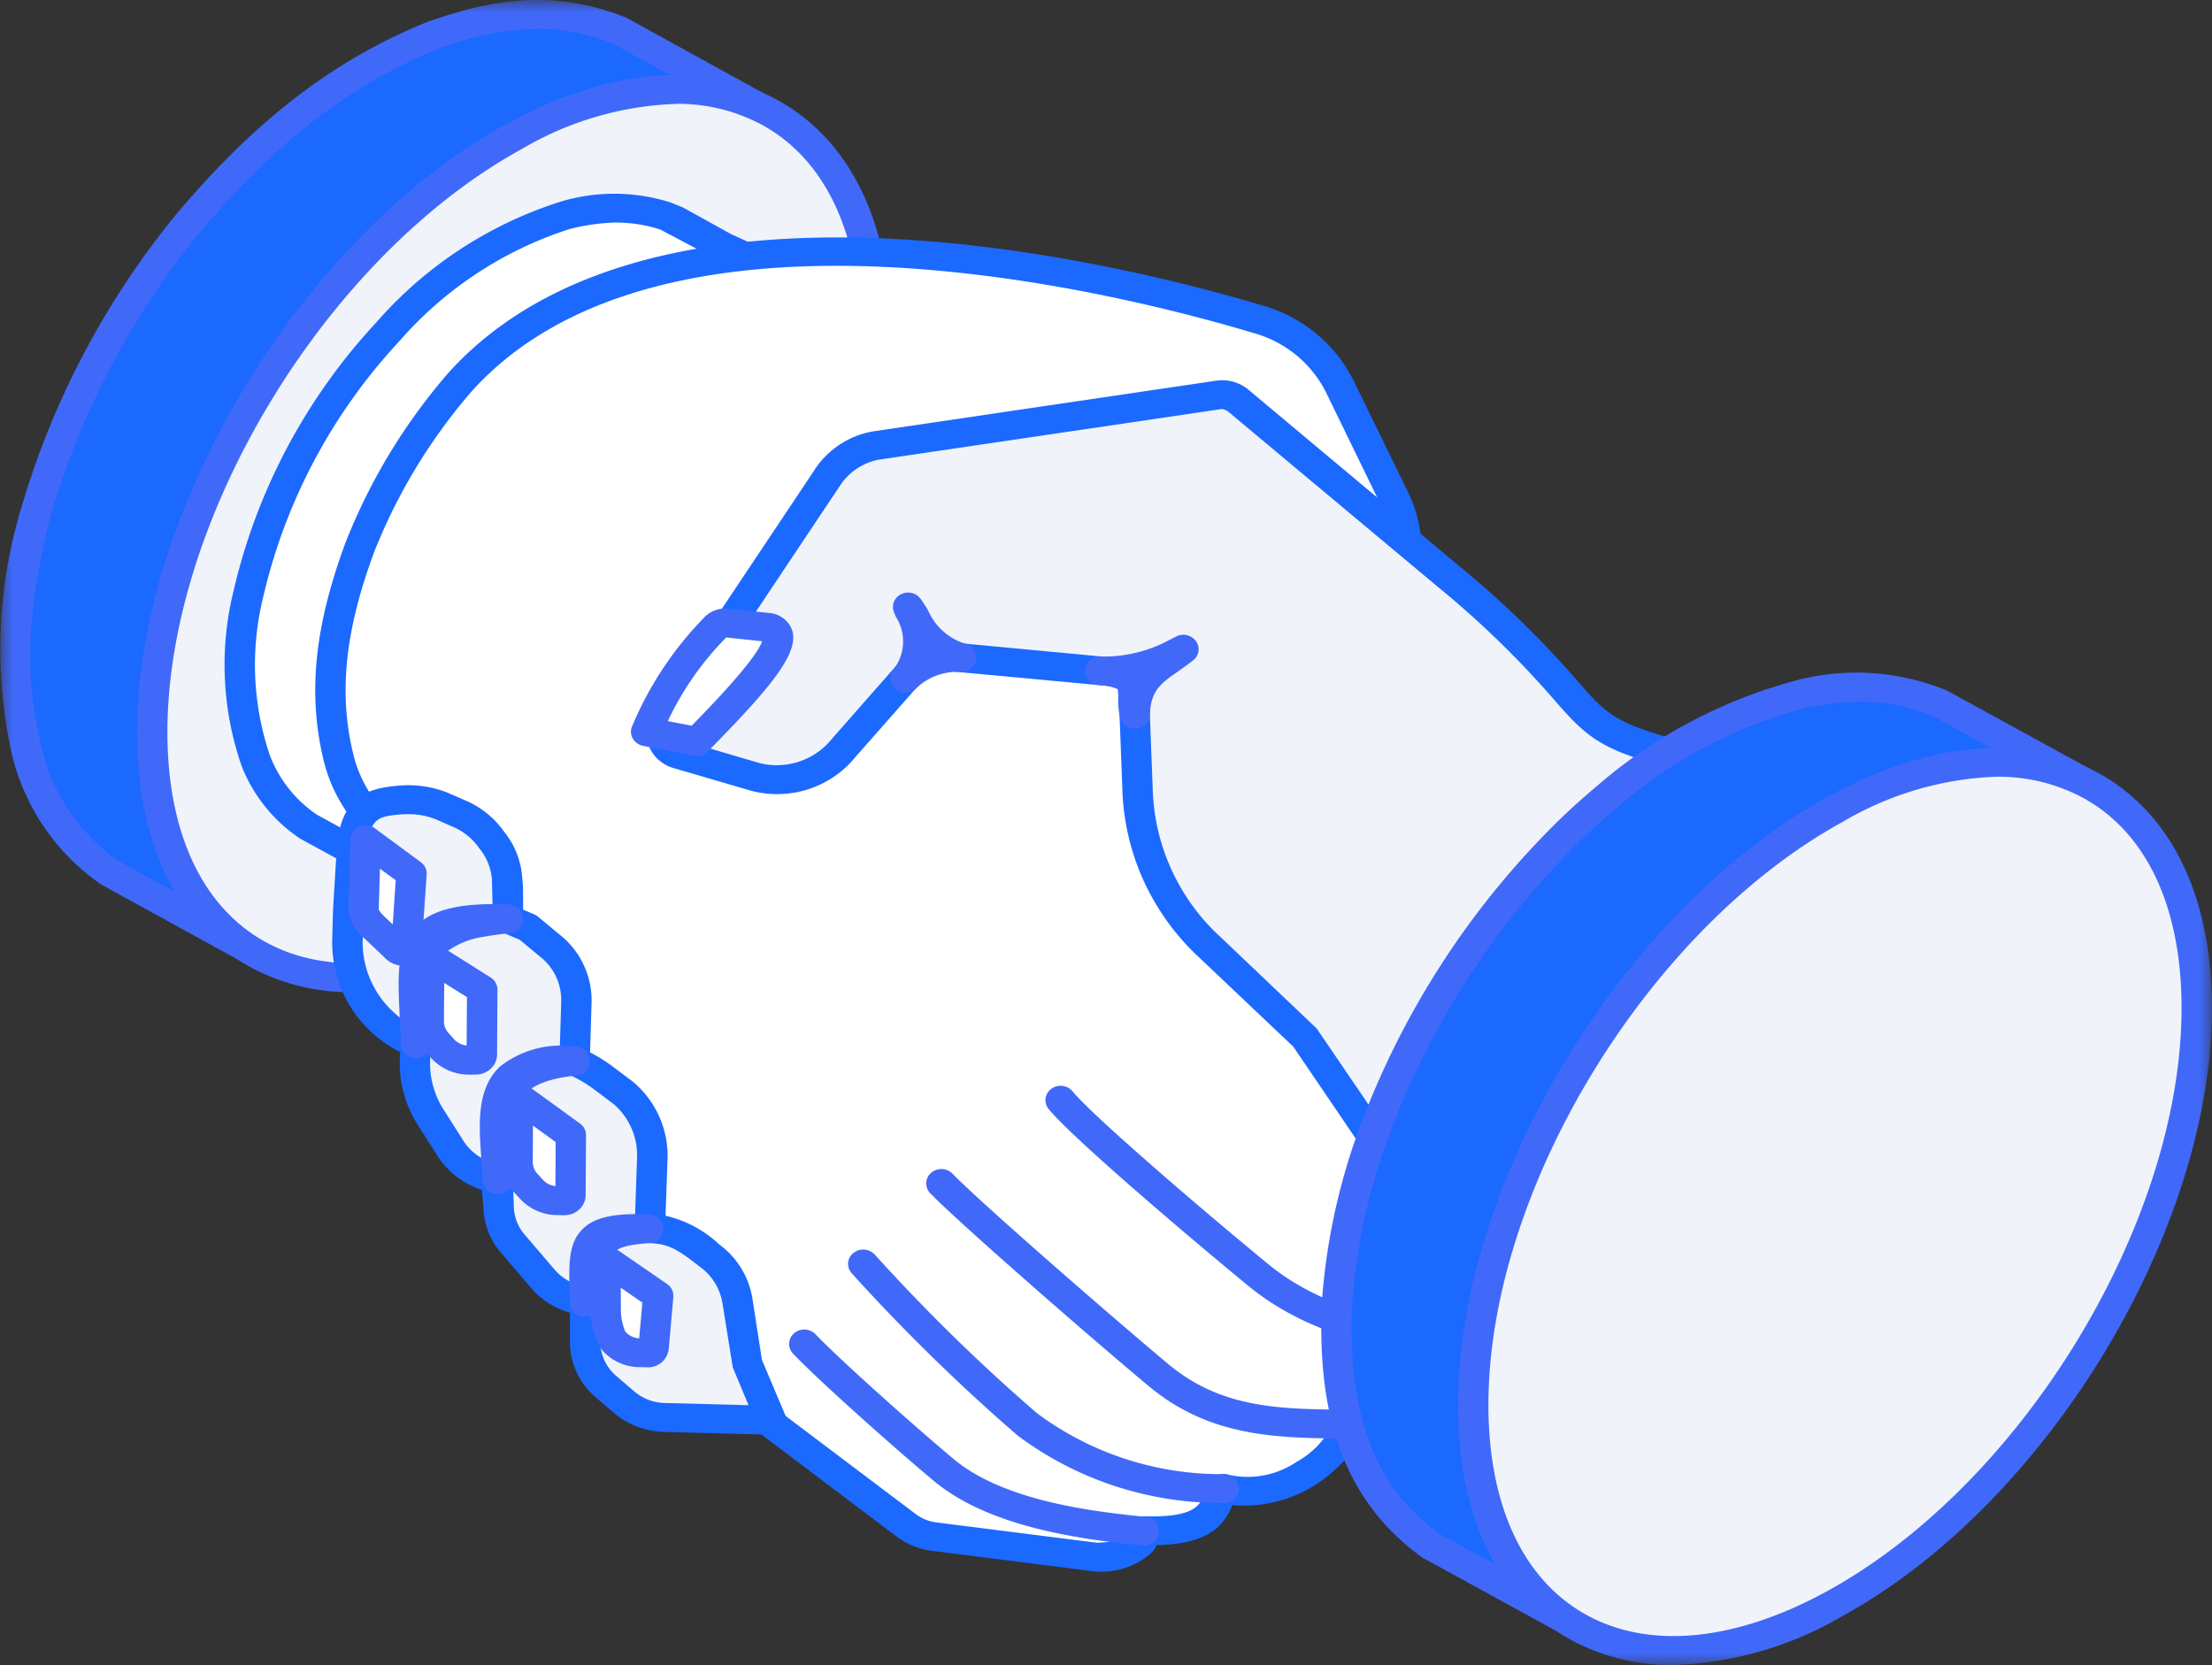 <svg xmlns="http://www.w3.org/2000/svg" width="89" height="67" fill="none" viewBox="0 0 89 67"><rect x="0" y="0" width="89" height="67" fill="#333333" stroke="none"/><g clip-path="url(#a)"><mask id="b" width="89" height="67" x="0" y="0" maskUnits="userSpaceOnUse" style="mask-type:luminance"><path fill="#fff" d="M89 0H0v67h89z"/></mask><g fill-rule="evenodd" clip-rule="evenodd" mask="url(#b)"><path fill="#1b69ff" d="M24.952 1.248c-2.669-1.077-4.917-.75-7.57.188A24.87 24.87 0 0 0 7.618 8.92c-2.8 3.399-4.883 7.32-6.127 11.53a18.95 18.95 0 0 0-.426 9.722 8.27 8.27 0 0 0 3.324 4.923L6.388 36.2l3.505 1.918L30.408 4.25z"/><path fill="#4069fa" d="M21.614 1.16c-1.378.04-2.738.317-4.02.82-3.492 1.431-6.433 3.688-9.498 7.303a32.3 32.3 0 0 0-6.018 11.331c-.992 3.768-1.116 6.507-.418 9.431a7.73 7.73 0 0 0 3.096 4.592l4.912 2.687L29.58 4.463l-4.901-2.697a8.1 8.1 0 0 0-3.065-.61M9.892 38.696a.65.65 0 0 1-.306-.073L4.084 35.6a8.88 8.88 0 0 1-3.61-5.264 19.6 19.6 0 0 1 .42-10.023A33.5 33.5 0 0 1 7.134 8.57c3.208-3.787 6.293-6.147 10.01-7.668C19.511.063 22.107-.53 25.19.71q.036.015.07.034l5.457 3.006a.58.58 0 0 1 .282.35.56.56 0 0 1-.06.445L10.418 38.41a.6.6 0 0 1-.37.266.6.6 0 0 1-.156.02"/><path fill="#f0f3fa" d="M20.681 37.447c8.038-4.41 14.555-15.136 14.555-23.958S28.722 1.08 20.682 5.495c-8.04 4.415-14.56 15.143-14.56 23.967s6.52 12.395 14.56 7.985"/><path fill="#4069fa" d="M27.18 4.182a13.1 13.1 0 0 0-6.19 1.817C13.131 10.31 6.736 20.837 6.736 29.463c0 4.049 1.409 7.051 3.957 8.448s5.993 1.063 9.683-.968c7.855-4.31 14.247-14.833 14.247-23.457 0-4.059-1.408-7.064-3.961-8.46a7.16 7.16 0 0 0-3.489-.849M14.177 39.922a8.4 8.4 0 0 1-4.097-1.002c-2.943-1.615-4.564-4.978-4.564-9.458 0-8.997 6.665-19.978 14.864-24.471 4.08-2.242 7.953-2.582 10.897-.967s4.573 4.978 4.573 9.466c0 8.992-6.667 19.964-14.86 24.457v.005a14.4 14.4 0 0 1-6.812 1.97"/><path fill="#fff" d="m27.19 8.858-.381-.153a6.82 6.82 0 0 0-4.05-.044 16.07 16.07 0 0 0-7.165 4.709 23.14 23.14 0 0 0-5.61 10.576 11.8 11.8 0 0 0 .307 6.666 5.7 5.7 0 0 0 2.088 2.634l1.44.785.537.296c1.918 1.268 3.336 1.95 7.772-.484 4.435-2.435 10.483-12.384 10.483-17.258 0-4.875-1.343-5.718-3.476-6.657z"/><path fill="#1b69ff" d="M24.824 8.953a8.4 8.4 0 0 0-1.919.267 15.3 15.3 0 0 0-6.86 4.535 22.57 22.57 0 0 0-5.465 10.31 11.37 11.37 0 0 0 .285 6.35 5.08 5.08 0 0 0 1.883 2.366l1.91 1.046c1.673 1.106 2.85 1.887 7.164-.484 4.28-2.353 10.177-12.062 10.177-16.758 0-4.76-1.31-5.332-3.123-6.128l-2.308-1.22a5.8 5.8 0 0 0-1.745-.282m-7.44 27.106a5.85 5.85 0 0 1-3.377-1.26l-1.932-1.056a6.25 6.25 0 0 1-2.347-2.909 12.4 12.4 0 0 1-.345-6.996 23.73 23.73 0 0 1 5.748-10.854 16.43 16.43 0 0 1 7.447-4.878 7.5 7.5 0 0 1 4.422.045l.428.174.068.03 1.943 1.076c2.264.987 3.785 2.034 3.785 7.15 0 5.092-6.152 15.219-10.79 17.761-2.258 1.24-3.81 1.714-5.049 1.714"/><path fill="#fff" d="m36.438 61.363-9.016-6.802-11.547-20.775a5.67 5.67 0 0 1-2.272-3.366 14.2 14.2 0 0 1 .888-8.433 23.2 23.2 0 0 1 4.013-6.602c7.14-7.936 23.05-5.244 32.097-2.538.727.2 1.402.552 1.98 1.034a5.2 5.2 0 0 1 1.365 1.756l2.118 4.342c.523 1.029.658 2.209.381 3.328l-1.77 7.614 9.684 20.966-10.148 5.372c.205.647-2.234 3.378-4.982 2.637-.383.549-.132 1.792-3.204 1.698.132.549-.623 1.062-1.996 1.062l-6.415-.82a2.4 2.4 0 0 1-1.176-.473"/><path fill="#1b69ff" d="m27.904 54.182 8.916 6.725c.252.196.554.32.872.356l6.418.814c.863 0 1.282-.276 1.32-.375a.52.52 0 0 1 .122-.484.65.65 0 0 1 .489-.202c2.054.054 2.242-.45 2.435-.943q.093-.264.245-.5a.63.63 0 0 1 .672-.236 3.52 3.52 0 0 0 2.771-.509 3.52 3.52 0 0 0 1.447-1.496c-.083-.262.049-.444.3-.578l9.661-5.12-9.454-20.477a.58.58 0 0 1-.039-.36l1.771-7.615a4.25 4.25 0 0 0-.342-2.965l-2.113-4.341a4.6 4.6 0 0 0-1.214-1.563 4.7 4.7 0 0 0-1.762-.918c-5.42-1.625-23.71-6.242-31.453 2.365a22.6 22.6 0 0 0-3.904 6.434c-1.173 3.16-1.441 5.658-.862 8.093a5.05 5.05 0 0 0 2.046 3.032.6.6 0 0 1 .176.193zm16.147 9.05h-.025l-6.493-.824a2.95 2.95 0 0 1-1.475-.592l-9.013-6.802a.6.6 0 0 1-.162-.182L15.4 34.164a6.26 6.26 0 0 1-2.385-3.59c-.639-2.686-.359-5.388.904-8.784a23.7 23.7 0 0 1 4.107-6.77c8.247-9.164 27.158-4.41 32.759-2.73a5.9 5.9 0 0 1 2.195 1.153 5.8 5.8 0 0 1 1.518 1.948l2.119 4.34c.58 1.146.73 2.458.424 3.703l-1.725 7.427 9.595 20.793a.566.566 0 0 1-.259.741l-9.859 5.22a3.5 3.5 0 0 1-.945 1.395c-.552.554-1.22.98-1.957 1.25a5.4 5.4 0 0 1-2.308.305c-.318.776-.886 1.566-3.044 1.61q-.068.15-.176.277a3.02 3.02 0 0 1-2.318.78"/><path fill="#f0f3fa" d="m62.708 52.576-5.76-4.296-4.4-6.478-3.852-3.669a9.1 9.1 0 0 1-2.12-2.911 9 9 0 0 1-.81-3.498l-.177-4.607-8.336-.784-3.297 3.75c-.414.518-.97.907-1.603 1.117a3.46 3.46 0 0 1-1.96.067l-3.104-.907a.92.92 0 0 1-.675-.972.85.85 0 0 1 .147-.391l6.481-9.713a2.96 2.96 0 0 1 1.987-1.353l13.848-2.045a1.04 1.04 0 0 1 .82.302l8.362 6.997c7.274 6.088 3.817 5.98 11.061 7.628a48.4 48.4 0 0 1 6.64 2.237c5.08 9.565-2.541 16.569-9.985 18.768 0 0-2.626 1.023-3.271.76"/><path fill="#1b69ff" d="M62.979 52.04a10 10 0 0 0 2.766-.761c3.785-1.122 8.467-3.837 10.387-8.148 1.336-2.997 1.132-6.231-.616-9.624l-1.532-.577a33 33 0 0 0-4.805-1.55c-4.64-1.057-5.083-1.432-6.66-3.235a38 38 0 0 0-4.665-4.527l-8.363-6.992a.6.6 0 0 0-.325-.168l-13.838 2.044a2.42 2.42 0 0 0-1.564 1.091l-6.483 9.713a.29.29 0 0 0-.031.291.3.3 0 0 0 .223.202l3.107.913c.53.128 1.088.102 1.604-.076s.969-.499 1.305-.925l3.299-3.75a.64.64 0 0 1 .528-.203l8.336.785a.59.59 0 0 1 .55.553l.176 4.612a8.4 8.4 0 0 0 .756 3.287 8.4 8.4 0 0 0 1.994 2.73l3.85 3.663 4.424 6.494zm.014 1.15a1.4 1.4 0 0 1-.528-.088.6.6 0 0 1-.137-.074l-5.757-4.292a.6.6 0 0 1-.136-.143l-4.402-6.479-3.768-3.57a9.7 9.7 0 0 1-2.243-3.087 9.6 9.6 0 0 1-.864-3.707l-.156-4.108-7.483-.698-3.092 3.507a4.04 4.04 0 0 1-1.899 1.306 4.1 4.1 0 0 1-2.31.061l-3.106-.908a1.51 1.51 0 0 1-1.012-.913 1.39 1.39 0 0 1 .15-1.314l6.483-9.713a3.5 3.5 0 0 1 1.028-1.064 3.55 3.55 0 0 1 1.379-.55l13.848-2.045a1.67 1.67 0 0 1 1.32.436l8.363 6.998a39 39 0 0 1 4.797 4.651c1.366 1.57 1.616 1.847 6.005 2.85 1.697.405 3.36.941 4.972 1.605l1.74.65c.14.051.257.152.328.283 1.978 3.728 2.238 7.46.753 10.794-2.088 4.68-7.107 7.61-11.107 8.794a10.6 10.6 0 0 1-3.162.815"/><path fill="#4069fa" d="M49.226 60.478h-.02a13.65 13.65 0 0 1-8.259-2.71 77 77 0 0 1-6.68-6.533.56.56 0 0 1 .07-.815.635.635 0 0 1 .86.064 74 74 0 0 0 6.528 6.385 12.4 12.4 0 0 0 7.525 2.449.59.59 0 0 1 .553.364.577.577 0 0 1-.344.762.6.6 0 0 1-.231.034M54.205 57.894h-.008l-.264-.005c-2.58-.035-5.25-.069-7.69-2.093-2.058-1.708-7.667-6.587-8.815-7.782a.56.56 0 0 1 .036-.82.636.636 0 0 1 .862.035c1.126 1.17 6.678 5.995 8.72 7.693 2.1 1.738 4.436 1.773 6.906 1.803l.264.005a.6.6 0 0 1 .555.357q.046.109.048.226a.6.6 0 0 1-.186.412.6.6 0 0 1-.425.166M60.426 54.939h-.067c-3.617-.375-7.378-.928-10.138-3.2-2.21-1.816-7.08-5.944-8.032-7.115a.56.56 0 0 1 .11-.809.63.63 0 0 1 .856.099c.773.953 5.063 4.646 7.864 6.947 2.495 2.054 5.905 2.553 9.472 2.923a.59.59 0 0 1 .518.387.574.574 0 0 1-.358.737.6.6 0 0 1-.226.032M46.021 62.19h-.063c-2.78-.271-6.25-.809-8.406-2.615-1.78-1.492-4.696-4.104-5.645-5.106a.56.56 0 0 1 .046-.82.63.63 0 0 1 .863.044c.899.948 3.8 3.546 5.546 5.012 1.897 1.586 5.123 2.08 7.725 2.331a.59.59 0 0 1 .517.404.6.6 0 0 1 .026.228.6.6 0 0 1-.202.377.6.6 0 0 1-.404.147"/><path fill="#1b69ff" d="m83.626 31.353-5.523-3.028a8.9 8.9 0 0 0-5.457-.436 19.2 19.2 0 0 0-7.97 4.153c-.422.356-.968.84-1.363 1.22a32.9 32.9 0 0 0-8.12 12.533 24.6 24.6 0 0 0-1.416 6.89c-.083 3.643.528 7.169 3.762 9.494L63.04 65.2z"/><path fill="#4069fa" d="M74.892 28.239c-.716.01-1.43.084-2.134.222-2.848.72-5.482 2.1-7.683 4.029-.406.34-.94.814-1.329 1.185a32.5 32.5 0 0 0-7.97 12.31 24.3 24.3 0 0 0-1.388 6.735c-.065 2.953.273 6.666 3.521 8.997l4.911 2.69 19.97-32.839-4.987-2.74a7.6 7.6 0 0 0-2.91-.593M63.045 65.778a.6.6 0 0 1-.303-.079l-5.504-3.017c-3.753-2.691-4.143-6.76-4.07-10.015a25.4 25.4 0 0 1 1.449-7.056 33.7 33.7 0 0 1 8.266-12.76c.409-.39.963-.883 1.396-1.244a20.1 20.1 0 0 1 8.22-4.286 9.57 9.57 0 0 1 5.845.47l5.59 3.064a.57.57 0 0 1 .3.579.6.6 0 0 1-.076.216L63.575 65.485a.61.61 0 0 1-.528.292"/><path fill="#f0f3fa" d="M73.833 64.524c8.041-4.41 14.556-15.13 14.556-23.958s-6.514-12.404-14.556-7.994-14.556 15.15-14.556 23.968c0 8.82 6.514 12.398 14.556 7.984"/><path fill="#4069fa" d="M80.332 31.254a13.1 13.1 0 0 0-6.192 1.818c-7.86 4.316-14.254 14.838-14.254 23.464 0 4.054 1.409 7.056 3.956 8.453s5.997 1.057 9.683-.967c7.859-4.315 14.25-14.838 14.25-23.458 0-4.054-1.402-7.056-3.961-8.458a7.2 7.2 0 0 0-3.486-.85M67.325 67.001A8.46 8.46 0 0 1 63.23 66c-2.947-1.615-4.57-4.976-4.57-9.46 0-8.997 6.67-19.97 14.862-24.467 4.083-2.243 7.959-2.588 10.904-.969s4.572 4.978 4.572 9.462c0 8.992-6.671 19.963-14.863 24.462A14.34 14.34 0 0 1 67.325 67"/><path fill="#f0f3fa" d="m31.02 57.153-4.257-.118a2.6 2.6 0 0 1-1.694-.647l-.657-.568a2.39 2.39 0 0 1-.864-1.862v-1.584l-.366-.095a2.56 2.56 0 0 1-1.346-.834l-1.181-1.382a2.34 2.34 0 0 1-.585-1.483l-.043-1.106-.43-.143A2.75 2.75 0 0 1 18.1 46.17l-.746-1.18a4 4 0 0 1-.644-2.493l.03-.504a4.44 4.44 0 0 1-2.022-1.654 4.4 4.4 0 0 1-.733-2.494l.03-1.23.154-2.582c.165-1.437.698-1.738 1.918-1.837a3.7 3.7 0 0 1 1.699.242l.683.3c.537.227.997.6 1.328 1.077.353.436.565.968.606 1.526l.034.385.008 1.254.808.349.875.726c.348.277.625.63.81 1.033a2.8 2.8 0 0 1 .253 1.284l-.07 2.329a5.8 5.8 0 0 1 1.079.622l.875.657a3.3 3.3 0 0 1 .875 1.152c.202.443.303.925.296 1.411l-.104 2.894a3.7 3.7 0 0 1 2.414 1.096 2.82 2.82 0 0 1 1.117 1.867l.375 2.41z"/><path fill="#1b69ff" d="M16.413 32.761c-.088 0-.184.006-.276.01-.929.08-1.227.158-1.361 1.324l-.185 3.757a3.8 3.8 0 0 0 .643 2.177 3.87 3.87 0 0 0 1.77 1.438.585.585 0 0 1 .343.557l-.032.504c-.06.76.137 1.519.557 2.158l.748 1.18a2.1 2.1 0 0 0 1.178.914l.43.149a.59.59 0 0 1 .404.523l.042 1.101c.01.423.17.829.452 1.146l1.183 1.382c.267.317.628.541 1.031.642l.366.093a.59.59 0 0 1 .449.559v1.584a1.82 1.82 0 0 0 .668 1.432l.66.568c.357.318.82.496 1.3.498l3.334.088-.633-1.521-.41-2.547a2.26 2.26 0 0 0-.903-1.495c-.913-.706-1.242-.928-2.056-.96a.6.6 0 0 1-.417-.181.6.6 0 0 1-.165-.42l.101-2.894a2.72 2.72 0 0 0-.936-2.093l-.873-.657a5.6 5.6 0 0 0-.981-.557.59.59 0 0 1-.335-.538l.07-2.336a2.22 2.22 0 0 0-.855-1.856l-.81-.672-.725-.31a.6.6 0 0 1-.36-.529l-.036-1.59a2.23 2.23 0 0 0-.491-1.229 2.47 2.47 0 0 0-1.09-.894l-.683-.3a2.9 2.9 0 0 0-1.116-.203M31.02 57.734h-.016l-4.259-.114a3.26 3.26 0 0 1-2.086-.8l-.66-.567a2.942 2.942 0 0 1-1.068-2.29V52.82a3.15 3.15 0 0 1-1.572-1.006l-1.184-1.383a2.9 2.9 0 0 1-.724-1.832l-.069-.72a3.35 3.35 0 0 1-1.808-1.413l-.749-1.176a4.6 4.6 0 0 1-.73-2.829l.008-.128a4.95 4.95 0 0 1-2.026-1.862 4.9 4.9 0 0 1-.71-2.647l.033-1.22.158-2.603c.207-1.853 1.066-2.268 2.472-2.386a4.3 4.3 0 0 1 2.002.292l.687.3c.628.266 1.169.7 1.56 1.255.425.523.68 1.161.731 1.83l.033.381.006.933.454.192a.7.7 0 0 1 .15.094l.875.726c.415.33.747.752.968 1.233.22.48.325 1.005.305 1.532l-.06 1.965q.439.225.837.513l.875.657c.447.372.806.838 1.05 1.364a3.9 3.9 0 0 1 .358 1.678l-.083 2.36a4.7 4.7 0 0 1 2.167 1.161 3.356 3.356 0 0 1 1.337 2.227l.375 2.415.936 2.217a.55.55 0 0 1-.07.543.6.6 0 0 1-.499.247"/><path fill="#fff" d="m14.707 33.793 1.848 1.363-.203 3.027c-.006.074-.107.098-.185.098-.077 0-.235-.143-.29-.192l-.763-.726a1.16 1.16 0 0 1-.481-.79z"/><path fill="#4069fa" d="m15.286 34.957-.046 1.63c0 .048.1.174.302.365l.26.246.12-1.777zm.88 3.906a1.09 1.09 0 0 1-.722-.36l-.763-.727a1.69 1.69 0 0 1-.661-1.22l.076-2.78a.58.58 0 0 1 .352-.509.64.64 0 0 1 .635.064l1.848 1.363a.56.56 0 0 1 .236.493l-.21 3.033a.72.72 0 0 1-.25.468.73.73 0 0 1-.504.174z"/><path fill="#fff" d="m17.272 38.469 2.128 1.348-.013 2.616a.22.22 0 0 1-.072.163.24.24 0 0 1-.17.065h-.265a1.43 1.43 0 0 1-1.074-.47l-.196-.212a1.3 1.3 0 0 1-.352-.908z"/><path fill="#4069fa" d="m17.872 39.552-.009 1.52a.7.7 0 0 0 .204.52l.196.217c.13.149.313.242.512.261l.013-1.945zm1.27 3.69h-.27a2.06 2.06 0 0 1-1.531-.672l-.198-.213a1.86 1.86 0 0 1-.502-1.288l.016-2.598a.58.58 0 0 1 .324-.513.64.64 0 0 1 .625.03l2.135 1.346a.58.58 0 0 1 .274.484L20 42.434a.78.78 0 0 1-.258.573.86.86 0 0 1-.595.232"/><path fill="#fff" d="m20.843 44.129 2.133 1.54-.014 2.42a.23.23 0 0 1-.154.213.3.3 0 0 1-.095.014h-.264a1.44 1.44 0 0 1-1.072-.474l-.197-.213a1.3 1.3 0 0 1-.352-.908z"/><path fill="#4069fa" d="m21.444 45.295-.008 1.432a.71.71 0 0 0 .203.523l.195.212c.13.15.314.245.513.267l.01-1.773zm1.272 3.605h-.011l-.264-.005a2.04 2.04 0 0 1-1.53-.672l-.196-.212a1.83 1.83 0 0 1-.504-1.289l.014-2.596a.58.58 0 0 1 .343-.52.64.64 0 0 1 .64.06l2.128 1.545a.57.57 0 0 1 .242.465l-.014 2.42a.8.8 0 0 1-.25.567.89.89 0 0 1-.6.237"/><path fill="#fff" d="m24.356 50.676 2.128 1.461-.183 2.093a.23.23 0 0 1-.243.208h-.284a1.44 1.44 0 0 1-1.073-.47l-.011-.014a2.47 2.47 0 0 1-.32-1.308z"/><path fill="#4069fa" d="m24.975 51.815.006.825c-.007.321.053.64.176.938a.8.8 0 0 0 .561.277l.127-1.437zm1.086 3.205h-.006l-.285-.006a2.02 2.02 0 0 1-1.528-.667 2.98 2.98 0 0 1-.483-1.703l-.017-1.963a.57.57 0 0 1 .331-.523.64.64 0 0 1 .637.044l2.132 1.467a.57.57 0 0 1 .249.52l-.183 2.092a.83.83 0 0 1-.28.534.84.84 0 0 1-.57.206"/><path fill="#f0f3fa" d="M20.441 36.98q-.54.042-1.073.143a3.63 3.63 0 0 0-2.068.96c-.44.547-.493 3.105-.564 3.906-.088-3.387-.792-5.22 3.705-5.012"/><path fill="#4069fa" d="M16.74 42.574h-.018a.6.6 0 0 1-.408-.169.6.6 0 0 1-.184-.399q-.016-.606-.05-1.146c-.077-1.585-.14-2.834.723-3.654.677-.641 1.815-.888 3.669-.809a.6.6 0 0 1 .581.563.58.58 0 0 1-.154.403.6.6 0 0 1-.391.189c-.407.044-.739.087-1.008.138a3.3 3.3 0 0 0-1.709.75 11.8 11.8 0 0 0-.4 2.952c-.015.267-.028.49-.042.647a.6.6 0 0 1-.2.384.6.6 0 0 1-.408.15"/><path fill="#fff" d="m29.207 25.063 1.687.183a.47.47 0 0 1 .352.212c.503.765-2.641 3.762-3.202 4.38l-2.052-.394a13.5 13.5 0 0 1 2.762-4.178.56.56 0 0 1 .45-.203"/><path fill="#4069fa" d="m26.869 29.019.959.182.196-.197c1.903-1.955 2.509-2.82 2.64-3.2l-1.445-.152a12.1 12.1 0 0 0-2.35 3.367m1.18 1.403a.5.5 0 0 1-.125-.015l-2.049-.395a.62.62 0 0 1-.42-.301.55.55 0 0 1-.017-.498 14 14 0 0 1 2.88-4.35 1.16 1.16 0 0 1 .958-.37l1.686.174a1.08 1.08 0 0 1 .806.479c.568.872-.514 2.246-2.847 4.642a16 16 0 0 0-.412.429.62.62 0 0 1-.46.202"/><path fill="#f0f3fa" d="M23.123 42.7c-.984.099-2.208.39-2.654 1.215a18 18 0 0 0-.44 3.556c-.102-2.454-.812-4.948 3.099-4.77"/><path fill="#4069fa" d="M20.027 48.055h-.02a.6.6 0 0 1-.406-.163.6.6 0 0 1-.185-.394q-.019-.438-.05-.872c-.098-1.373-.198-2.79.732-3.693a3.96 3.96 0 0 1 3.059-.815c.15.002.295.062.402.167a.578.578 0 0 1-.366.993c-1.15.114-1.922.436-2.174.904-.19.82-.295 1.657-.316 2.499-.023.349-.044.651-.068.854a.6.6 0 0 1-.203.373.6.6 0 0 1-.402.145"/><path fill="#f0f3fa" d="M26.078 49.45c-2.377.148-2.388 1.101-2.54 3.012-.053-2.34-.27-3.112 2.54-3.012"/><path fill="#4069fa" d="M23.545 52.968h-.014a.55.55 0 0 1-.54-.292.5.5 0 0 1-.059-.207l-.012-.43c-.033-1.185-.057-2.04.548-2.607.481-.455 1.233-.618 2.641-.568a.606.606 0 0 1 .587.573c0 .152-.06.298-.167.408a.6.6 0 0 1-.406.18c-1.784.109-1.818.538-1.96 2.34q-.002.03-.008.07v.009a.66.66 0 0 1-.605.523"/><path fill="#f0f3fa" d="M36.538 24.426c.182.488.874 1.744-.104 2.864a2.754 2.754 0 0 1 2.234-.825c-1.254-.301-1.631-1.328-2.13-2.04"/><path fill="#4069fa" d="M36.434 27.872a.63.63 0 0 1-.547-.323.56.56 0 0 1 .079-.63 1.84 1.84 0 0 0 .077-2.104l-.079-.192a.57.57 0 0 1 .298-.716.63.63 0 0 1 .786.198q.15.216.298.464c.135.313.337.593.59.822.255.23.556.402.883.506a.579.579 0 0 1 .454.637.6.6 0 0 1-.206.367.6.6 0 0 1-.399.142 2.35 2.35 0 0 0-1.794.647.6.6 0 0 1-.44.182"/><path fill="#f0f3fa" d="M47.614 26.121a6.26 6.26 0 0 1-3.337.872c1.76.168 1.179.73 1.378 1.744.055-1.604 1.057-1.882 1.959-2.616"/><path fill="#4069fa" d="M45.653 29.32a.61.61 0 0 1-.602-.473 4 4 0 0 1-.06-.78 1.5 1.5 0 0 0-.022-.337 2 2 0 0 0-.753-.157.6.6 0 0 1-.392-.184.58.58 0 0 1-.16-.399.6.6 0 0 1 .171-.395.6.6 0 0 1 .395-.178 5.55 5.55 0 0 0 2.805-.657l.29-.148a.63.63 0 0 1 .792.183.56.56 0 0 1-.103.77c-.203.163-.412.312-.617.455-.683.474-1.096.76-1.13 1.744a.6.6 0 0 1-.176.386.6.6 0 0 1-.39.172z"/></g></g><defs><clipPath id="a"><path fill="#fff" d="M0 0h89v67H0z"/></clipPath></defs></svg>